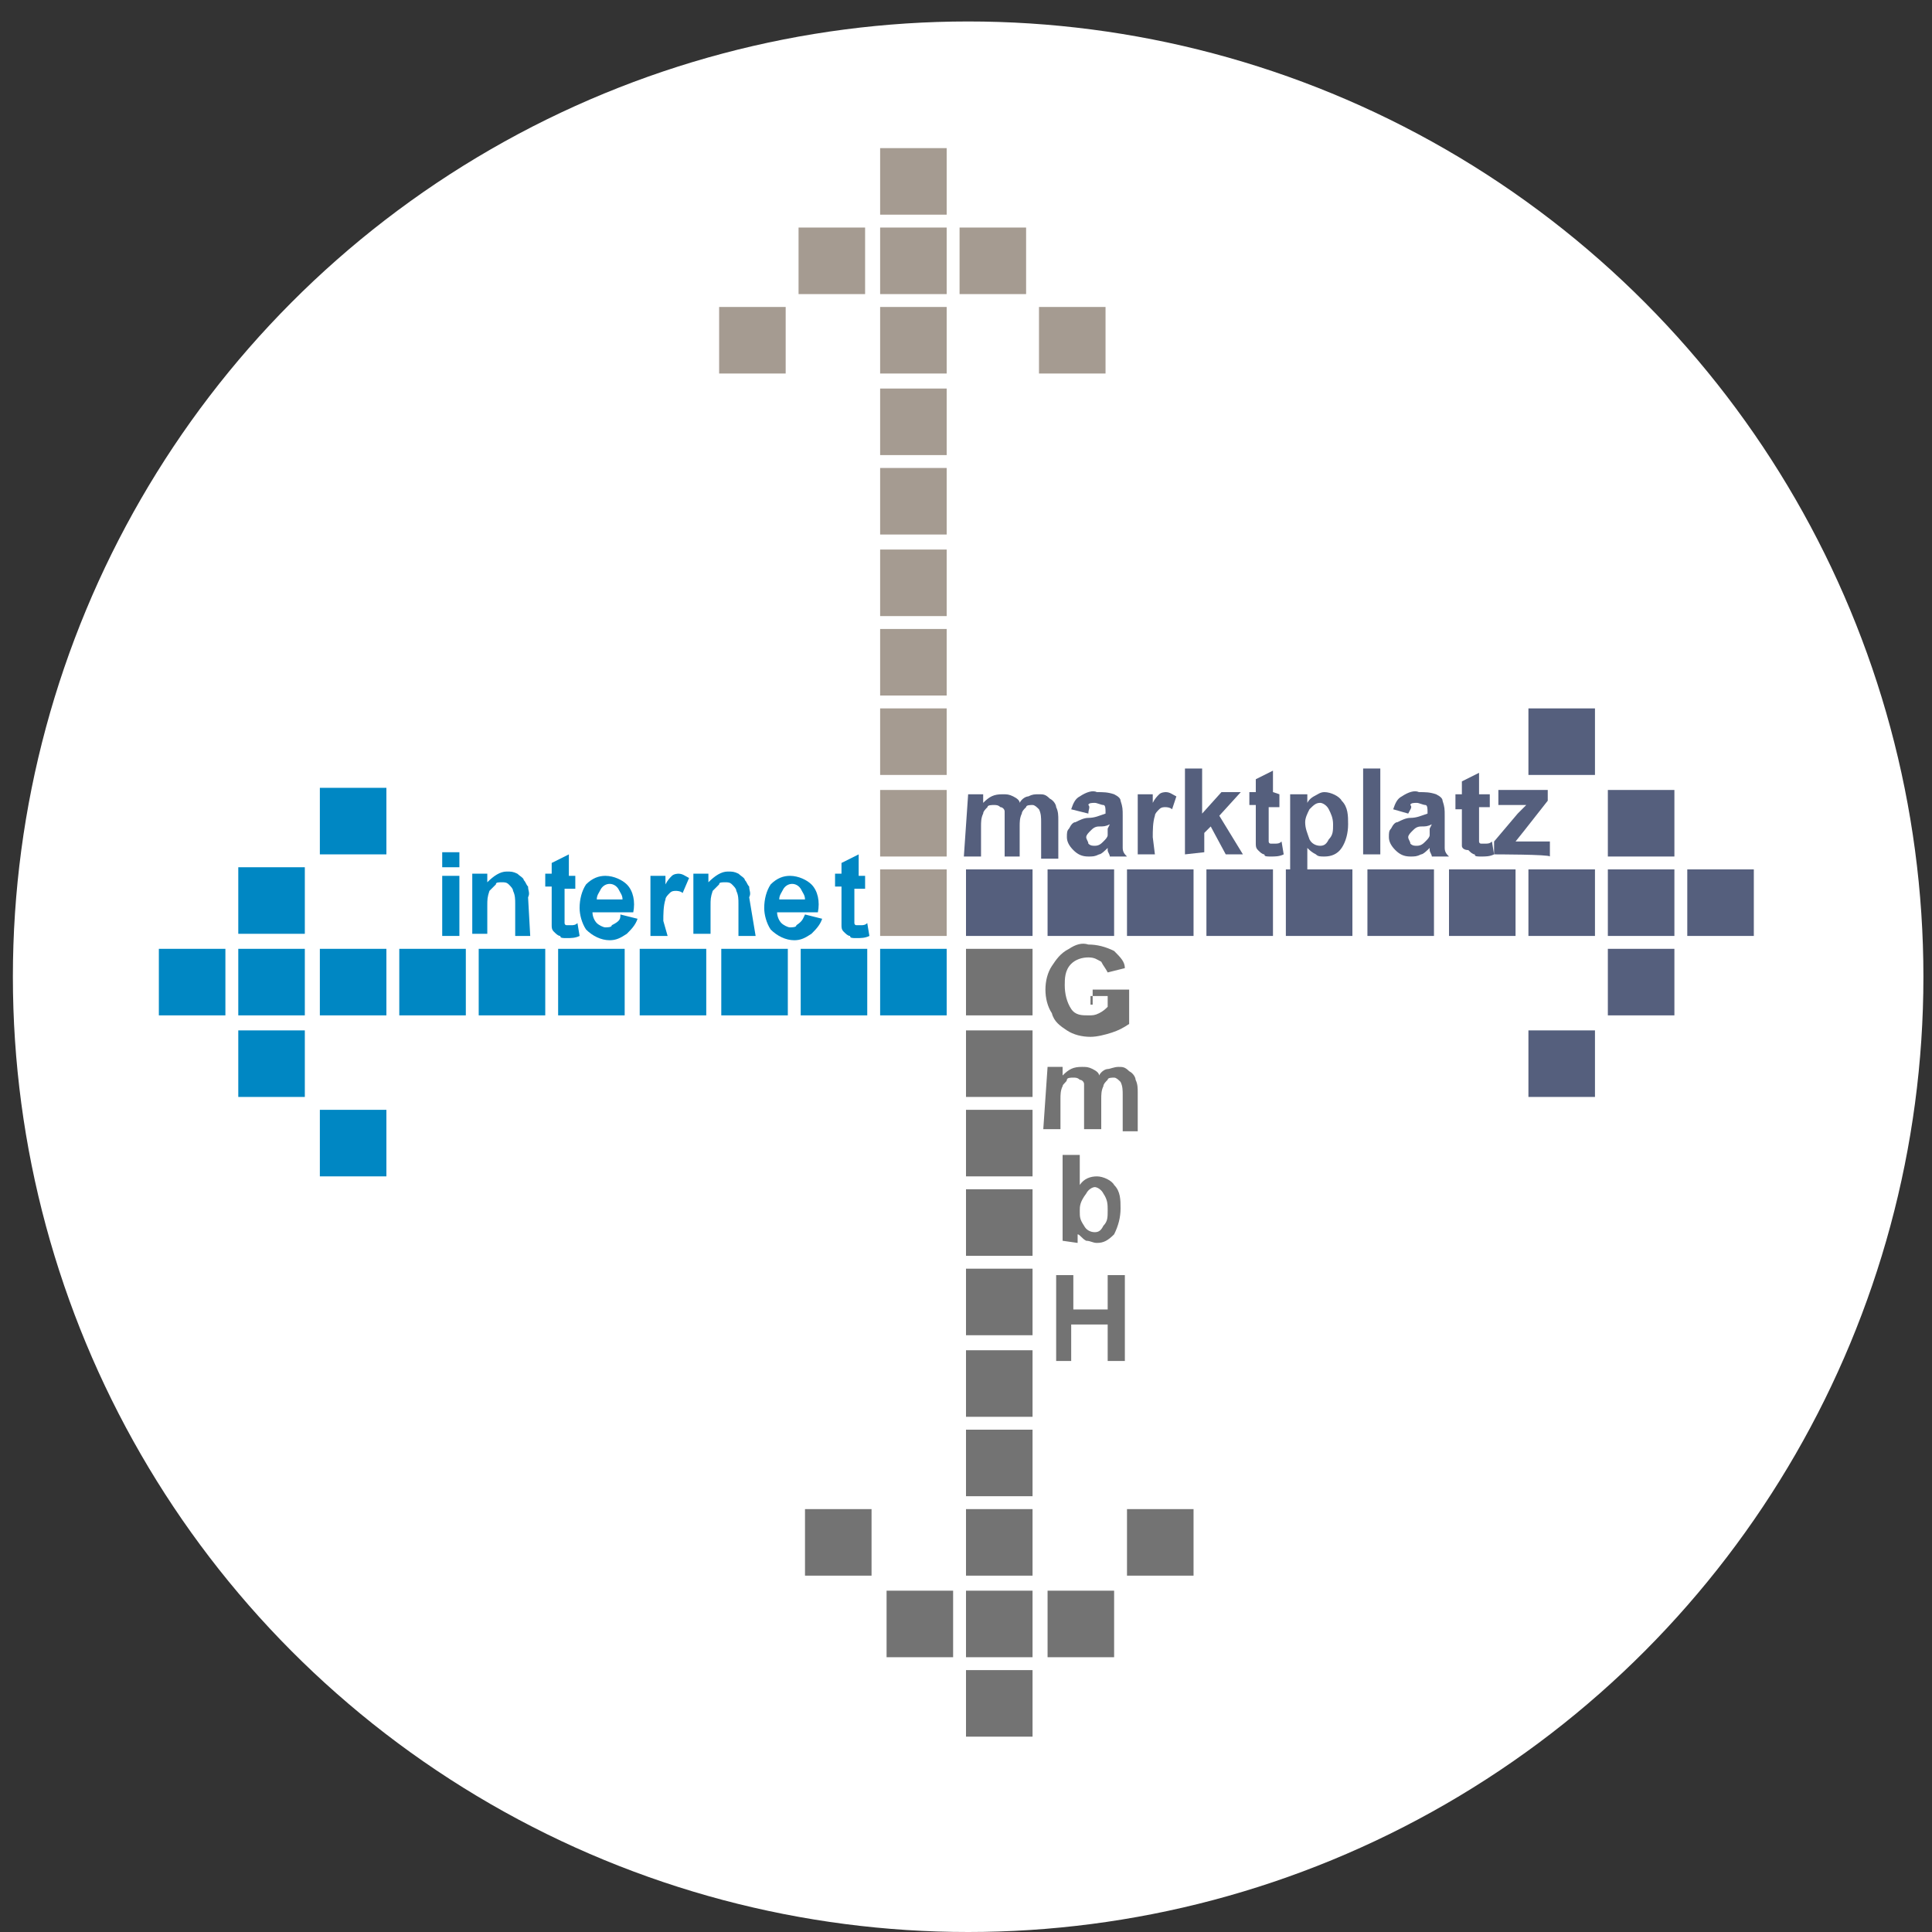 <?xml version="1.0" encoding="UTF-8"?> <!-- Generator: Adobe Illustrator 25.2.1, SVG Export Plug-In . SVG Version: 6.00 Build 0) --> <svg xmlns="http://www.w3.org/2000/svg" xmlns:xlink="http://www.w3.org/1999/xlink" version="1.1" id="Ebene_1" x="0px" y="0px" viewBox="0 0 90 90" width="90" height="90" style="enable-background:new 0 0 90 90;" xml:space="preserve"><rect x="0" y="0" width="90" height="90" fill="#333333" stroke="none"/> <style type="text/css"> .st0{fill:#FFFFFF;} .st1{fill:#555F7D;} .st2{fill:#0087C3;} .st3{fill:#A59B91;} .st4{fill:#737373;} </style> <circle class="st0" cx="45.1" cy="45.5" r="44.5"></circle> <g id="Ebene_1_1_"> <rect x="67.5" y="40.5" class="st1" width="3.1" height="3.1"></rect> <rect x="18.6" y="44.2" class="st2" width="3.1" height="3.1"></rect> <rect x="41" y="18.1" class="st3" width="3.1" height="3.1"></rect> <rect x="45" y="66.6" class="st4" width="3.1" height="3.1"></rect> <rect x="71.2" y="40.5" class="st1" width="3.1" height="3.1"></rect> <rect x="14.9" y="44.2" class="st2" width="3.1" height="3.1"></rect> <rect x="41" y="14.3" class="st3" width="3.1" height="3.1"></rect> <rect x="45" y="70.3" class="st4" width="3.1" height="3.1"></rect> <rect x="74.9" y="40.5" class="st1" width="3.1" height="3.1"></rect> <rect x="11.1" y="44.2" class="st2" width="3.1" height="3.1"></rect> <rect x="41" y="10.6" class="st3" width="3.1" height="3.1"></rect> <rect x="45" y="74.1" class="st4" width="3.1" height="3.1"></rect> <rect x="63.7" y="40.5" class="st1" width="3.1" height="3.1"></rect> <rect x="22.3" y="44.2" class="st2" width="3.1" height="3.1"></rect> <rect x="52.5" y="40.5" class="st1" width="3.1" height="3.1"></rect> <rect x="33.6" y="44.2" class="st2" width="3.1" height="3.1"></rect> <rect x="41" y="21.8" class="st3" width="3.1" height="3.1"></rect> <rect x="45" y="62.9" class="st4" width="3.1" height="3.1"></rect> <rect x="41" y="33" class="st3" width="3.1" height="3.1"></rect> <rect x="45" y="51.7" class="st4" width="3.1" height="3.1"></rect> <rect x="56.2" y="40.5" class="st1" width="3.1" height="3.1"></rect> <rect x="29.8" y="44.2" class="st2" width="3.1" height="3.1"></rect> <rect x="45" y="40.5" class="st1" width="3.1" height="3.1"></rect> <rect x="41" y="44.2" class="st2" width="3.1" height="3.1"></rect> <rect x="41" y="29.3" class="st3" width="3.1" height="3.1"></rect> <rect x="45" y="55.4" class="st4" width="3.1" height="3.1"></rect> <rect x="41" y="40.5" class="st3" width="3.1" height="3.1"></rect> <rect x="45" y="44.2" class="st4" width="3.1" height="3.1"></rect> <rect x="59.9" y="40.5" class="st1" width="3.1" height="3.1"></rect> <rect x="26" y="44.2" class="st2" width="3.1" height="3.1"></rect> <rect x="48.8" y="40.5" class="st1" width="3.1" height="3.1"></rect> <rect x="37.3" y="44.2" class="st2" width="3.1" height="3.1"></rect> <rect x="41" y="25.6" class="st3" width="3.1" height="3.1"></rect> <rect x="45" y="59.1" class="st4" width="3.1" height="3.1"></rect> <rect x="41" y="36.8" class="st3" width="3.1" height="3.1"></rect> <rect x="45" y="48" class="st4" width="3.1" height="3.1"></rect> <rect x="78.6" y="40.5" class="st1" width="3.1" height="3.1"></rect> <rect x="7.4" y="44.2" class="st2" width="3.1" height="3.1"></rect> <rect x="41" y="6.9" class="st3" width="3.1" height="3.1"></rect> <rect x="45" y="77.8" class="st4" width="3.1" height="3.1"></rect> <rect x="74.9" y="44.2" class="st1" width="3.1" height="3.1"></rect> <rect x="11.1" y="40.4" class="st2" width="3.1" height="3.1"></rect> <rect x="44.7" y="10.6" class="st3" width="3.1" height="3.1"></rect> <rect x="41.3" y="74.1" class="st4" width="3.1" height="3.1"></rect> <rect x="71.2" y="48" class="st1" width="3.1" height="3.1"></rect> <rect x="14.9" y="36.7" class="st2" width="3.1" height="3.1"></rect> <rect x="48.4" y="14.3" class="st3" width="3.1" height="3.1"></rect> <rect x="37.5" y="70.3" class="st4" width="3.1" height="3.1"></rect> <rect x="74.9" y="36.8" class="st1" width="3.1" height="3.1"></rect> <rect x="11.1" y="48" class="st2" width="3.1" height="3.1"></rect> <rect x="37.2" y="10.6" class="st3" width="3.1" height="3.1"></rect> <rect x="48.8" y="74.1" class="st4" width="3.1" height="3.1"></rect> <rect x="71.2" y="33" class="st1" width="3.1" height="3.1"></rect> <rect x="14.9" y="51.7" class="st2" width="3.1" height="3.1"></rect> <rect x="33.5" y="14.3" class="st3" width="3.1" height="3.1"></rect> <rect x="52.5" y="70.3" class="st4" width="3.1" height="3.1"></rect> <path class="st2" d="M20.6,40.4v-0.7h0.8v0.7H20.6z M20.6,43.6v-2.8h0.8v2.8H20.6z"></path> <path class="st2" d="M24.7,43.6H24v-1.5c0-0.2,0-0.4-0.1-0.6c0-0.1-0.1-0.2-0.2-0.3c-0.1-0.1-0.2-0.1-0.3-0.1c-0.2,0-0.3,0-0.3,0.1 c-0.1,0.1-0.2,0.2-0.3,0.3c-0.1,0.3-0.1,0.4-0.1,0.7v1.3H22v-2.8h0.7v0.4c0.3-0.3,0.6-0.5,0.9-0.5c0.2,0,0.3,0,0.5,0.1 c0.1,0.1,0.3,0.2,0.3,0.3c0.1,0.1,0.1,0.2,0.2,0.3c0,0.2,0.1,0.3,0,0.5L24.7,43.6z"></path> <path class="st2" d="M26.8,40.8v0.6h-0.5v1.2c0,0.2,0,0.3,0,0.4c0,0,0,0.1,0.1,0.1c0,0,0.1,0,0.2,0c0.1,0,0.2,0,0.3-0.1l0.1,0.6 c-0.2,0.1-0.4,0.1-0.6,0.1c-0.2,0-0.3,0-0.3-0.1c-0.1,0-0.2-0.1-0.3-0.2c-0.1-0.1-0.1-0.2-0.1-0.3c0-0.2,0-0.3,0-0.5v-1.3h-0.3 v-0.6h0.3v-0.5l0.8-0.4v1H26.8z"></path> <path class="st2" d="M28.9,42.6l0.8,0.2c-0.1,0.3-0.3,0.5-0.5,0.7c-0.3,0.2-0.5,0.3-0.8,0.3c-0.4,0-0.8-0.2-1.1-0.5 c-0.2-0.3-0.3-0.7-0.3-1c0-0.4,0.1-0.8,0.3-1.1c0.3-0.3,0.6-0.4,0.9-0.4c0.4,0,0.8,0.2,1,0.4c0.3,0.3,0.4,0.8,0.3,1.3h-1.9 c0,0.2,0.1,0.4,0.2,0.5c0.1,0.1,0.3,0.2,0.4,0.2c0.1,0,0.3,0,0.3-0.1C28.9,42.9,28.9,42.8,28.9,42.6z M29,41.9 c0-0.2-0.1-0.3-0.2-0.5c-0.2-0.3-0.6-0.3-0.8,0l0,0c-0.1,0.2-0.2,0.3-0.2,0.5H29z"></path> <path class="st2" d="M31.1,43.6h-0.8v-2.8H31v0.4c0.1-0.2,0.2-0.3,0.3-0.4c0.1-0.1,0.3-0.1,0.3-0.1c0.2,0,0.3,0.1,0.5,0.2l-0.3,0.7 c-0.1-0.1-0.3-0.1-0.3-0.1c-0.1,0-0.2,0-0.3,0.1c-0.1,0.1-0.2,0.2-0.2,0.3c-0.1,0.3-0.1,0.7-0.1,1L31.1,43.6L31.1,43.6z"></path> <path class="st2" d="M35.2,43.6h-0.8v-1.5c0-0.2,0-0.4-0.1-0.6c0-0.1-0.1-0.2-0.2-0.3c-0.1-0.1-0.2-0.1-0.3-0.1 c-0.2,0-0.3,0-0.3,0.1c-0.1,0.1-0.2,0.2-0.3,0.3c-0.1,0.3-0.1,0.4-0.1,0.7v1.3h-0.8v-2.8h0.7v0.4c0.3-0.3,0.6-0.5,0.9-0.5 c0.2,0,0.3,0,0.5,0.1c0.1,0.1,0.3,0.2,0.3,0.3c0.1,0.1,0.1,0.2,0.2,0.3c0,0.2,0.1,0.3,0,0.5L35.2,43.6z"></path> <path class="st2" d="M37.5,42.6l0.8,0.2c-0.1,0.3-0.3,0.5-0.5,0.7c-0.3,0.2-0.5,0.3-0.8,0.3c-0.4,0-0.8-0.2-1.1-0.5 c-0.2-0.3-0.3-0.7-0.3-1c0-0.4,0.1-0.8,0.3-1.1c0.3-0.3,0.6-0.4,0.9-0.4c0.4,0,0.8,0.2,1,0.4c0.3,0.3,0.4,0.8,0.3,1.3h-1.9 c0,0.2,0.1,0.4,0.2,0.5c0.1,0.1,0.3,0.2,0.4,0.2c0.1,0,0.3,0,0.3-0.1C37.4,42.9,37.4,42.8,37.5,42.6z M37.5,41.9 c0-0.2-0.1-0.3-0.2-0.5c-0.2-0.3-0.6-0.3-0.8,0l0,0c-0.1,0.2-0.2,0.3-0.2,0.5H37.5z"></path> <path class="st2" d="M40.3,40.8v0.6h-0.5v1.2c0,0.2,0,0.3,0,0.4c0,0,0,0.1,0.1,0.1c0,0,0.1,0,0.2,0s0.2,0,0.3-0.1l0.1,0.6 c-0.2,0.1-0.4,0.1-0.6,0.1s-0.3,0-0.3-0.1c-0.1,0-0.2-0.1-0.3-0.2c-0.1-0.1-0.1-0.2-0.1-0.3c0-0.2,0-0.3,0-0.5v-1.3h-0.3v-0.6h0.3 v-0.5l0.8-0.4v1H40.3z"></path> <path class="st1" d="M45.1,37h0.7v0.4c0.3-0.3,0.5-0.4,0.9-0.4c0.2,0,0.3,0,0.5,0.1s0.3,0.2,0.3,0.3c0.1-0.2,0.3-0.3,0.4-0.3 c0.2-0.1,0.3-0.1,0.5-0.1c0.2,0,0.3,0,0.5,0.2c0.2,0.1,0.3,0.3,0.3,0.4c0.1,0.2,0.1,0.4,0.1,0.6V40h-0.8v-1.7c0-0.2,0-0.4-0.1-0.6 c-0.1-0.1-0.2-0.2-0.3-0.2c-0.1,0-0.3,0-0.3,0.1c-0.1,0.1-0.2,0.2-0.2,0.3c-0.1,0.2-0.1,0.4-0.1,0.6v1.4h-0.7v-1.6 c0-0.2,0-0.3,0-0.5c0-0.1-0.1-0.2-0.2-0.2c-0.1-0.1-0.2-0.1-0.3-0.1s-0.3,0-0.3,0.1c-0.1,0.1-0.2,0.2-0.2,0.3 c-0.1,0.2-0.1,0.4-0.1,0.6v1.4h-0.8L45.1,37z"></path> <path class="st1" d="M50.7,37.9l-0.8-0.2c0.1-0.3,0.2-0.5,0.4-0.6c0.3-0.2,0.6-0.3,0.8-0.2c0.3,0,0.5,0,0.8,0.1 c0.2,0.1,0.3,0.2,0.3,0.3c0.1,0.3,0.1,0.4,0.1,0.7v0.9c0,0.2,0,0.3,0,0.6c0,0.2,0.1,0.3,0.2,0.4h-0.8c0-0.1-0.1-0.2-0.1-0.3 s0-0.1,0-0.1c-0.1,0.1-0.3,0.3-0.4,0.3c-0.2,0.1-0.3,0.1-0.5,0.1c-0.3,0-0.5-0.1-0.7-0.3c-0.2-0.2-0.3-0.4-0.3-0.6s0-0.3,0.1-0.4 c0.1-0.2,0.2-0.3,0.3-0.3c0.2-0.1,0.4-0.2,0.6-0.2c0.3,0,0.5-0.1,0.8-0.2v-0.1c0-0.1,0-0.3-0.1-0.3c-0.1,0-0.3-0.1-0.4-0.1 c-0.1,0-0.3,0-0.3,0.1C50.8,37.6,50.7,37.7,50.7,37.9z M51.7,38.4c-0.2,0.1-0.3,0.1-0.5,0.1s-0.3,0.1-0.4,0.2 c-0.1,0.1-0.2,0.2-0.2,0.3s0.1,0.2,0.1,0.3c0.1,0.1,0.2,0.1,0.3,0.1c0.2,0,0.3-0.1,0.4-0.2c0.1-0.1,0.2-0.2,0.2-0.3s0-0.3,0-0.3 L51.7,38.4z"></path> <path class="st1" d="M53.8,39.8h-0.8V37h0.7v0.4c0.1-0.2,0.2-0.3,0.3-0.4c0.1-0.1,0.3-0.1,0.3-0.1c0.2,0,0.3,0.1,0.5,0.2l-0.2,0.6 c-0.1-0.1-0.3-0.1-0.3-0.1c-0.1,0-0.2,0-0.3,0.1c-0.1,0.1-0.2,0.2-0.2,0.3c-0.1,0.3-0.1,0.7-0.1,1L53.8,39.8z"></path> <path class="st1" d="M55.2,39.8v-4H56v2.1l0.9-1h0.9l-1,1.1l1.1,1.8h-0.8l-0.7-1.3l-0.3,0.3v0.9L55.2,39.8z"></path> <path class="st1" d="M59.6,37v0.6h-0.5v1.2c0,0.2,0,0.3,0,0.4c0,0,0,0.1,0.1,0.1c0,0,0.1,0,0.2,0c0.1,0,0.2,0,0.3-0.1l0.1,0.6 c-0.2,0.1-0.4,0.1-0.6,0.1c-0.2,0-0.3,0-0.3-0.1c-0.1,0-0.2-0.1-0.3-0.2c-0.1-0.1-0.1-0.2-0.1-0.3c0-0.2,0-0.3,0-0.5v-1.3h-0.3 v-0.6h0.3v-0.6l0.8-0.4v1L59.6,37L59.6,37L59.6,37z"></path> <path class="st1" d="M60.1,37h0.8v0.4c0.1-0.2,0.3-0.3,0.3-0.3c0.2-0.1,0.3-0.2,0.5-0.2c0.3,0,0.7,0.2,0.8,0.4 c0.3,0.3,0.3,0.7,0.3,1.1c0,0.4-0.1,0.8-0.3,1.1c-0.2,0.3-0.5,0.4-0.8,0.4c-0.2,0-0.3,0-0.4-0.1c-0.2-0.1-0.3-0.2-0.4-0.3v1.4h-0.8 L60.1,37L60.1,37z M60.8,38.3c0,0.3,0.1,0.5,0.2,0.8c0.1,0.2,0.3,0.3,0.5,0.3c0.2,0,0.3-0.1,0.4-0.3c0.2-0.2,0.2-0.4,0.2-0.7 c0-0.3-0.1-0.5-0.2-0.7s-0.3-0.3-0.4-0.3c-0.2,0-0.3,0.1-0.5,0.3C60.9,37.9,60.8,38.1,60.8,38.3z"></path> <path class="st1" d="M63.5,39.8v-4h0.8v4H63.5z"></path> <path class="st1" d="M65.6,37.9l-0.7-0.2c0.1-0.3,0.2-0.5,0.4-0.6c0.3-0.2,0.6-0.3,0.8-0.2c0.3,0,0.5,0,0.8,0.1 c0.2,0.1,0.3,0.2,0.3,0.3c0.1,0.3,0.1,0.4,0.1,0.7v0.9c0,0.2,0,0.3,0,0.6c0,0.2,0.1,0.3,0.2,0.4h-0.8c0-0.1-0.1-0.2-0.1-0.3 s0-0.1,0-0.1c-0.1,0.1-0.3,0.3-0.4,0.3c-0.2,0.1-0.3,0.1-0.5,0.1c-0.3,0-0.5-0.1-0.7-0.3c-0.2-0.2-0.3-0.4-0.3-0.6s0-0.3,0.1-0.4 c0.1-0.2,0.2-0.3,0.3-0.3c0.2-0.1,0.4-0.2,0.6-0.2c0.3,0,0.5-0.1,0.8-0.2v-0.1c0-0.1,0-0.3-0.1-0.3c-0.1,0-0.3-0.1-0.4-0.1 c-0.1,0-0.3,0-0.3,0.1C65.8,37.6,65.7,37.7,65.6,37.9z M66.7,38.4c-0.2,0.1-0.3,0.1-0.5,0.1c-0.2,0-0.3,0.1-0.4,0.2 c-0.1,0.1-0.2,0.2-0.2,0.3s0.1,0.2,0.1,0.3c0.1,0.1,0.2,0.1,0.3,0.1c0.2,0,0.3-0.1,0.4-0.2c0.1-0.1,0.2-0.2,0.2-0.3s0-0.3,0-0.3 L66.7,38.4z"></path> <path class="st1" d="M69.4,37v0.6h-0.5v1.2c0,0.2,0,0.3,0,0.4c0,0,0,0.1,0.1,0.1c0,0,0.1,0,0.2,0s0.2,0,0.3-0.1l0.1,0.6 c-0.2,0.1-0.4,0.1-0.6,0.1c-0.2,0-0.3,0-0.3-0.1c-0.1,0-0.2-0.1-0.3-0.2c-0.2,0-0.3-0.1-0.3-0.2c0-0.2,0-0.3,0-0.5v-1.2h-0.3V37 h0.3v-0.6l0.8-0.4v1L69.4,37L69.4,37L69.4,37z"></path> <path class="st1" d="M69.6,39.8v-0.6l1.1-1.3c0.2-0.2,0.3-0.3,0.4-0.4c-0.1,0-0.2,0-0.3,0h-1v-0.7h2.3v0.5L71,38.7l-0.4,0.5 c0.3,0,0.3,0,0.4,0h1.2v0.7C72.2,39.8,69.6,39.8,69.6,39.8z"></path> <path class="st4" d="M50.9,46.8v-0.7h1.7v1.6c-0.3,0.2-0.5,0.3-0.8,0.4c-0.3,0.1-0.7,0.2-1,0.2c-0.4,0-0.8-0.1-1.1-0.3 c-0.3-0.2-0.6-0.4-0.7-0.8c-0.2-0.3-0.3-0.7-0.3-1.1s0.1-0.8,0.3-1.1c0.2-0.3,0.4-0.6,0.8-0.8c0.3-0.2,0.6-0.3,0.9-0.2 c0.4,0,0.8,0.1,1.2,0.3c0.3,0.3,0.5,0.5,0.5,0.8l-0.8,0.2c-0.1-0.2-0.2-0.3-0.3-0.5c-0.2-0.1-0.3-0.2-0.6-0.2 c-0.3,0-0.6,0.1-0.8,0.3c-0.3,0.3-0.3,0.7-0.3,1c0,0.4,0.1,0.8,0.3,1.1c0.2,0.3,0.5,0.3,0.8,0.3c0.2,0,0.3,0,0.5-0.1 c0.2-0.1,0.3-0.2,0.4-0.3v-0.5h-0.8V46.8z"></path> <path class="st4" d="M48.8,49.7h0.7v0.4c0.3-0.3,0.5-0.4,0.9-0.4c0.2,0,0.3,0,0.5,0.1c0.2,0.1,0.3,0.2,0.3,0.3 c0.1-0.2,0.3-0.3,0.4-0.3c0.1,0,0.3-0.1,0.5-0.1c0.2,0,0.3,0,0.5,0.2c0.2,0.1,0.3,0.3,0.3,0.4c0.1,0.2,0.1,0.4,0.1,0.6v1.8h-0.7 v-1.7c0-0.2,0-0.4-0.1-0.6c-0.1-0.1-0.2-0.2-0.3-0.2c-0.1,0-0.3,0-0.3,0.1c-0.1,0.1-0.2,0.2-0.2,0.3c-0.1,0.2-0.1,0.4-0.1,0.6v1.4 h-0.8v-1.6c0-0.2,0-0.3,0-0.5c0-0.1-0.1-0.2-0.2-0.2c-0.1-0.1-0.2-0.1-0.3-0.1c-0.1,0-0.3,0-0.3,0.1c0,0.1-0.2,0.2-0.2,0.3 c-0.1,0.2-0.1,0.4-0.1,0.6v1.4h-0.8L48.8,49.7z"></path> <path class="st4" d="M49.5,57.8v-4h0.8v1.4c0.2-0.3,0.5-0.4,0.8-0.4c0.3,0,0.7,0.2,0.8,0.4c0.3,0.3,0.3,0.7,0.3,1.1 s-0.1,0.8-0.3,1.2c-0.3,0.3-0.5,0.4-0.8,0.4c-0.2,0-0.3-0.1-0.5-0.1c-0.2-0.1-0.3-0.3-0.4-0.3v0.4L49.5,57.8z M50.3,56.4 c0,0.3,0,0.4,0.2,0.7c0.1,0.2,0.3,0.3,0.5,0.3c0.2,0,0.3-0.1,0.4-0.3c0.2-0.2,0.2-0.4,0.2-0.7c0-0.3,0-0.5-0.2-0.8 c-0.1-0.2-0.3-0.3-0.4-0.3c-0.1,0-0.3,0.1-0.4,0.3C50.3,56,50.3,56.2,50.3,56.4z"></path> <path class="st4" d="M49.2,63.4v-4H50V61h1.6v-1.6h0.8v4h-0.8v-1.7h-1.7v1.7H49.2z"></path> </g> </svg> 